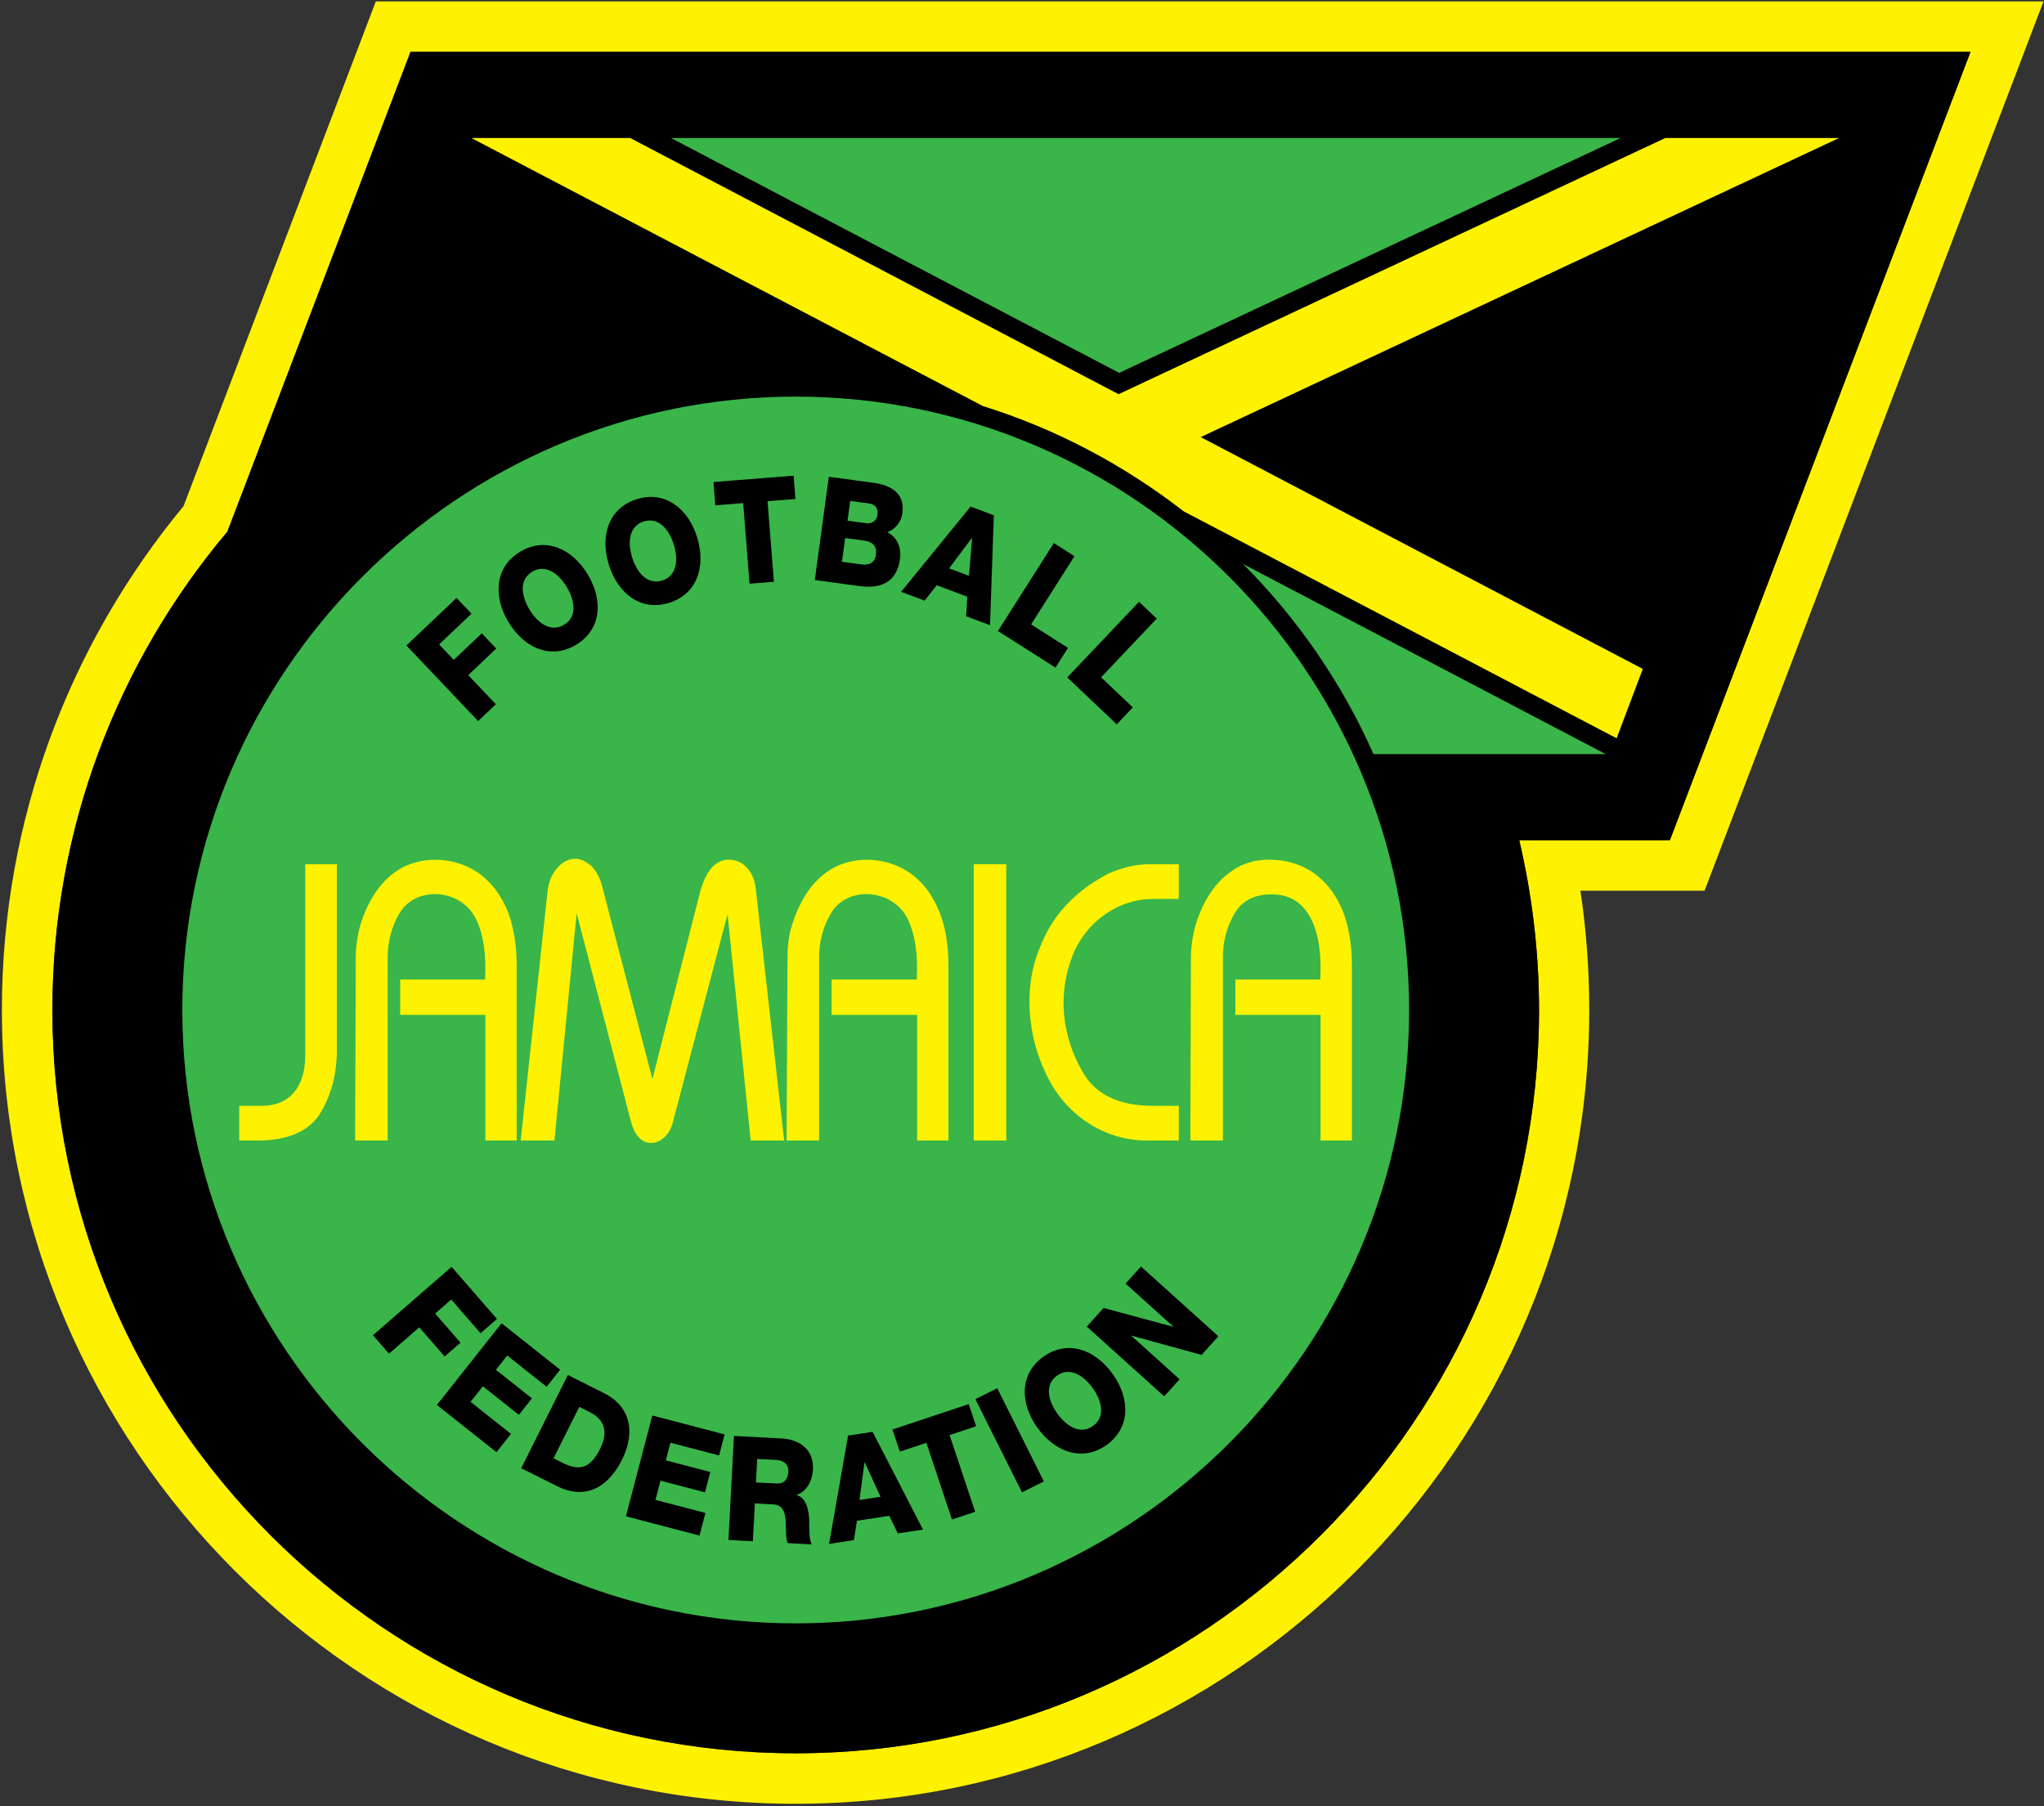 <svg width="756" height="668" viewBox="0 0 756 668" fill="none" xmlns="http://www.w3.org/2000/svg">
<rect x="0" y="0" width="756" height="668" fill="#333333" stroke="none"/>
<path fill-rule="evenodd" clip-rule="evenodd" d="M587.802 373.575C587.802 358.495 586.678 343.752 584.54 329.46H630.454L755.82 0.516H139.006L67.884 187.214C25.906 237.968 0.7 302.902 0.7 373.575C0.7 535.29 132.592 667.183 294.308 667.183C455.909 667.183 587.801 535.29 587.802 373.575ZM569.233 373.575C569.233 351.969 566.647 331.037 561.919 310.781H617.625L728.812 19.197H151.836L84.091 196.667C43.689 244.609 19.381 306.39 19.381 373.575C19.381 525.05 142.835 648.502 294.308 648.502C445.668 648.502 569.233 525.047 569.233 373.575Z" fill="#FFF200"/>
<path d="M561.919 310.781C566.647 331.037 569.233 351.969 569.233 373.575C569.233 525.047 445.668 648.502 294.308 648.502C142.835 648.502 19.381 525.05 19.381 373.575C19.381 306.39 43.689 244.609 84.091 196.667L151.836 19.197H728.812L617.625 310.781H561.919Z" fill="black"/>
<path d="M294.308 600.45C419.224 600.45 521.181 498.49 521.181 373.575C521.181 248.659 419.224 146.701 294.308 146.701C169.391 146.701 67.433 248.659 67.433 373.575C67.433 498.49 169.391 600.45 294.308 600.45Z" fill="#39B54A"/>
<path d="M112.898 319.67H124.602V388.318C124.602 397.321 122.464 405.198 118.414 411.838C114.25 418.477 106.483 421.854 95.116 421.854H88.479V409.025H96.695C101.983 409.025 105.923 407.337 108.735 404.074C111.548 400.698 112.899 396.083 112.899 390.231V319.67H112.898Z" fill="#FFF200"/>
<path d="M131.355 421.852L131.58 353.992C131.58 350.616 132.031 347.466 132.705 344.428C133.38 341.388 134.504 338.239 135.968 335.202C138.668 329.686 142.045 325.41 146.209 322.484C154.987 316.295 167.592 316.744 176.371 322.484C180.871 325.522 184.585 329.911 187.172 335.652C188.524 338.575 189.424 341.84 190.099 345.44C190.773 349.043 191.111 352.868 191.111 357.144V421.852H179.521V375.376H148.011V362.322H179.409L179.521 358.268C179.521 349.94 178.169 343.415 175.357 338.688C169.616 328.786 153.525 327.548 147.56 338.126C144.748 343.078 143.396 348.366 143.396 353.992V421.852H131.355Z" fill="#FFF200"/>
<path d="M192.574 421.852L202.366 331.148C202.703 326.872 203.827 323.608 205.966 321.244C207.879 318.882 210.243 317.643 212.83 317.643C214.858 317.643 216.882 318.656 219.02 320.568C220.822 322.595 222.17 325.295 222.958 328.784L241.303 399.119L258.859 330.247C260.996 322.143 264.598 317.979 269.548 317.979C272.25 317.979 274.499 318.992 276.302 321.018C278.214 323.043 279.227 325.744 279.564 329.008L290.032 421.85H277.654L269.1 338.123L249.068 414.311C248.506 417.011 247.38 419.038 245.919 420.498C244.342 421.962 242.655 422.75 240.855 422.75C237.254 422.75 234.776 420.05 233.315 414.65L213.283 337.786L205.067 421.85H192.574V421.852Z" fill="#FFF200"/>
<path d="M290.932 421.852L291.269 353.992C291.269 350.616 291.605 347.466 292.281 344.428C293.068 341.388 294.194 338.239 295.657 335.202C298.245 329.686 301.734 325.41 305.897 322.484C314.564 316.295 327.168 316.744 335.945 322.484C340.558 325.522 344.16 329.911 346.749 335.652C348.098 338.575 349.112 341.84 349.788 345.44C350.461 349.043 350.8 352.868 350.8 357.144V421.852H339.209V375.376H307.586V362.322H339.097L339.209 358.268C339.209 349.94 337.746 343.415 335.045 338.688C329.193 328.786 313.101 327.548 307.136 338.126C304.324 343.078 302.973 348.366 302.973 353.992V421.852H290.932Z" fill="#FFF200"/>
<path d="M360.141 319.671H372.181V421.853H360.141V319.671Z" fill="#FFF200"/>
<path d="M381.861 359.282C382.649 355.794 383.663 352.418 385.124 349.266C387.601 343.189 391.091 337.901 395.704 333.399C397.729 331.373 399.981 329.461 402.341 327.773C404.819 326.085 407.293 324.509 409.883 323.159C415.059 320.909 420.009 319.67 424.736 319.67H435.991V332.499H426.651C423.161 332.499 419.896 333.062 416.859 334.074C413.709 335.087 410.895 336.662 408.195 338.575C403.129 342.29 399.417 347.017 396.941 352.867C390.977 367.386 392.665 383.365 400.656 396.87C405.381 404.973 414.048 409.023 426.427 409.023H435.993V421.853H424.288C416.073 421.853 408.648 419.49 401.893 414.987C395.143 410.373 389.965 404.185 386.477 396.307C381.185 385.053 379.385 371.55 381.861 359.282Z" fill="#FFF200"/>
<path d="M440.268 421.852L440.492 353.992C440.492 350.616 440.942 347.466 441.617 344.428C442.292 341.388 443.417 338.239 444.881 335.202C447.58 329.686 450.958 325.41 455.122 322.484C459.286 319.446 464.012 317.983 469.188 317.983H469.75C475.492 317.983 480.668 319.559 485.282 322.484C489.784 325.522 493.497 329.911 496.085 335.652C497.437 338.575 498.337 341.84 499.012 345.44C499.685 349.043 500.024 352.868 500.024 357.144V421.852H488.434V375.376H456.924V362.322H488.321L488.433 358.268C488.433 349.94 487.081 343.415 484.269 338.688C481.23 333.512 476.617 330.811 470.54 330.811H470.202C463.788 330.811 459.174 333.287 456.472 338.126C453.66 343.078 452.309 348.366 452.309 353.992V421.852H440.268Z" fill="#FFF200"/>
<path d="M597.932 273.08L607.61 247.422L444.094 161.67L680.196 51.046H615.938L413.71 145.802L233.088 51.044H174.344L363.517 150.19C390.64 158.63 415.736 172.022 437.793 189.127L597.932 273.08Z" fill="#FFF200"/>
<path d="M599.394 51.044H248.167L413.934 137.923L599.394 51.044Z" fill="#39B54A"/>
<path d="M508.015 278.932H593.88L459.736 208.596C479.88 228.74 496.312 252.598 508.015 278.932Z" fill="#39B54A"/>
<path d="M167.032 468.576L183.808 487.854L177.739 493.132L166.895 480.672L160.949 485.846L170.327 496.62L164.461 501.723L155.087 490.948L143.888 500.692L137.955 493.876L167.032 468.576Z" fill="black"/>
<path d="M185.52 489.458L207.184 506.627L202.191 512.93L187.607 501.375L183.417 506.662L196.744 517.222L191.916 523.317L178.591 512.754L174.032 518.507L188.993 530.366L183.629 537.135L161.585 519.662L185.52 489.458Z" fill="black"/>
<path d="M204.73 539.386L208.552 541.3C214.751 544.222 218.512 542.785 221.97 535.882C225.11 529.608 223.591 525.042 218.074 522.281L214.252 520.365L204.73 539.386ZM210.036 508.597L223.372 515.274C232.886 520.04 235.363 529.308 230.023 539.974C224.368 551.272 215.546 554.46 206.119 549.74L192.784 543.062L210.036 508.597Z" fill="black"/>
<path d="M241.261 523.565L268.004 530.561L265.969 538.342L247.969 533.633L246.261 540.161L262.712 544.465L260.745 551.983L244.293 547.681L242.437 554.783L260.908 559.615L258.724 567.971L231.51 560.851L241.261 523.565Z" fill="black"/>
<path d="M279.606 548.311L287.174 548.712C289.89 548.853 291.432 547.315 291.586 544.404C291.737 541.548 289.768 540.145 287.246 540.013L280.066 539.635L279.606 548.311ZM271.468 531.125L289.126 532.059C295.238 532.381 301.093 535.772 300.682 543.532C300.462 547.683 298.46 551.523 294.738 552.895L294.733 553.003C298.369 554.168 299.193 558.805 299.29 562.485C299.301 564.108 299.147 569.776 300.286 571.24L291.359 570.771C290.651 569.436 290.705 565.653 290.665 564.571C290.628 560.677 290.257 556.659 286.036 556.436L279.196 556.073L278.454 570.088L269.43 569.613L271.468 531.125Z" fill="black"/>
<path d="M317.893 554.812L325.673 553.627L319.846 540.864L319.751 540.879L317.893 554.812ZM313.675 530.996L322.754 529.613L341.381 565.757L332.063 567.176L328.911 560.669L316.951 562.491L315.831 569.649L306.658 571.048L313.675 530.996Z" fill="black"/>
<path d="M361.029 527.528L351.213 530.803L360.673 559.169L352.103 562.029L342.641 533.663L332.825 536.937L330.093 528.744L358.299 519.336L361.029 527.528Z" fill="black"/>
<path d="M360.764 517.516L368.845 513.474L386.086 547.942L378.006 551.984L360.764 517.516Z" fill="black"/>
<path d="M404.278 527.428C409.015 524.029 407.497 518.077 404.161 513.428C400.826 508.78 395.674 505.431 390.938 508.832C386.201 512.231 387.719 518.181 391.055 522.832C394.39 527.48 399.542 530.827 404.278 527.428ZM385.903 501.813C394.786 495.441 404.99 499.081 411.503 508.16C418.017 517.24 418.195 528.073 409.313 534.447C400.43 540.817 390.226 537.177 383.713 528.097C377.199 519.019 377.022 508.184 385.903 501.813Z" fill="black"/>
<path d="M401.971 490.678L408.184 483.787L433.892 490.743L433.957 490.671L416.319 474.766L422.011 468.454L450.636 494.262L444.421 501.151L418.512 494.015L418.448 494.087L436.288 510.171L430.595 516.485L401.971 490.678Z" fill="black"/>
<path d="M150.321 238.744L168.859 221.159L174.394 226.994L162.41 238.36L167.834 244.078L178.195 234.248L183.545 239.887L173.182 249.716L183.399 260.486L176.843 266.704L150.321 238.744Z" fill="black"/>
<path d="M208.649 231.08C213.638 228.064 212.59 222.012 209.629 217.115C206.67 212.218 201.798 208.478 196.81 211.494C191.821 214.51 192.869 220.562 195.829 225.459C198.788 230.356 203.661 234.096 208.649 231.08ZM192.342 204.103C201.697 198.448 211.584 202.879 217.365 212.44C223.145 222.002 222.473 232.816 213.118 238.47C203.764 244.124 193.877 239.694 188.097 230.132C182.316 220.571 182.989 209.758 192.342 204.103Z" fill="black"/>
<path d="M244.928 214.723C250.492 212.985 250.918 206.857 249.21 201.395C247.502 195.934 243.664 191.139 238.1 192.879C232.536 194.619 232.109 200.746 233.817 206.207C235.522 211.669 239.362 216.463 244.928 214.723ZM235.522 184.635C245.956 181.374 254.502 188.034 257.836 198.699C261.169 209.363 257.937 219.706 247.504 222.967C237.069 226.229 228.525 219.569 225.192 208.903C221.858 198.238 225.089 187.897 235.522 184.635Z" fill="black"/>
<path d="M294.197 184.557L283.882 185.373L286.24 215.184L277.233 215.896L274.876 186.085L264.558 186.9L263.878 178.29L293.516 175.946L294.197 184.557Z" fill="black"/>
<path d="M313.471 192.595L320.403 193.536C321.943 193.746 324.184 193.123 324.555 190.396C324.935 187.615 323.276 186.463 321.397 186.208L314.467 185.267L313.471 192.595ZM311.407 207.786L318.581 208.759C321.421 209.144 323.548 208.288 323.976 205.134C324.433 201.764 322.468 200.354 319.772 199.987L312.599 199.014L311.407 207.786ZM306.557 176.348L322.637 178.531C328.572 179.227 334.839 181.822 333.757 189.791C333.292 193.214 331.085 195.748 328.187 196.879C331.684 198.552 333.469 202.39 332.881 206.723C331.647 215.815 325.251 217.78 317.885 216.78L301.373 214.538L306.557 176.348Z" fill="black"/>
<path d="M351.029 210.225L358.396 212.991L359.548 199.01L359.456 198.975L351.029 210.225ZM358.984 187.383L367.58 190.61L366.173 231.249L357.349 227.937L357.779 220.717L346.452 216.465L341.977 222.163L333.288 218.902L358.984 187.383Z" fill="black"/>
<path d="M389.79 200.876L397.415 205.727L381.364 230.959L395.012 239.642L390.378 246.93L369.103 233.398L389.79 200.876Z" fill="black"/>
<path d="M421.278 222.602L427.834 228.82L407.253 250.515L418.99 261.648L413.046 267.914L394.754 250.562L421.278 222.602Z" fill="black"/>
</svg>
